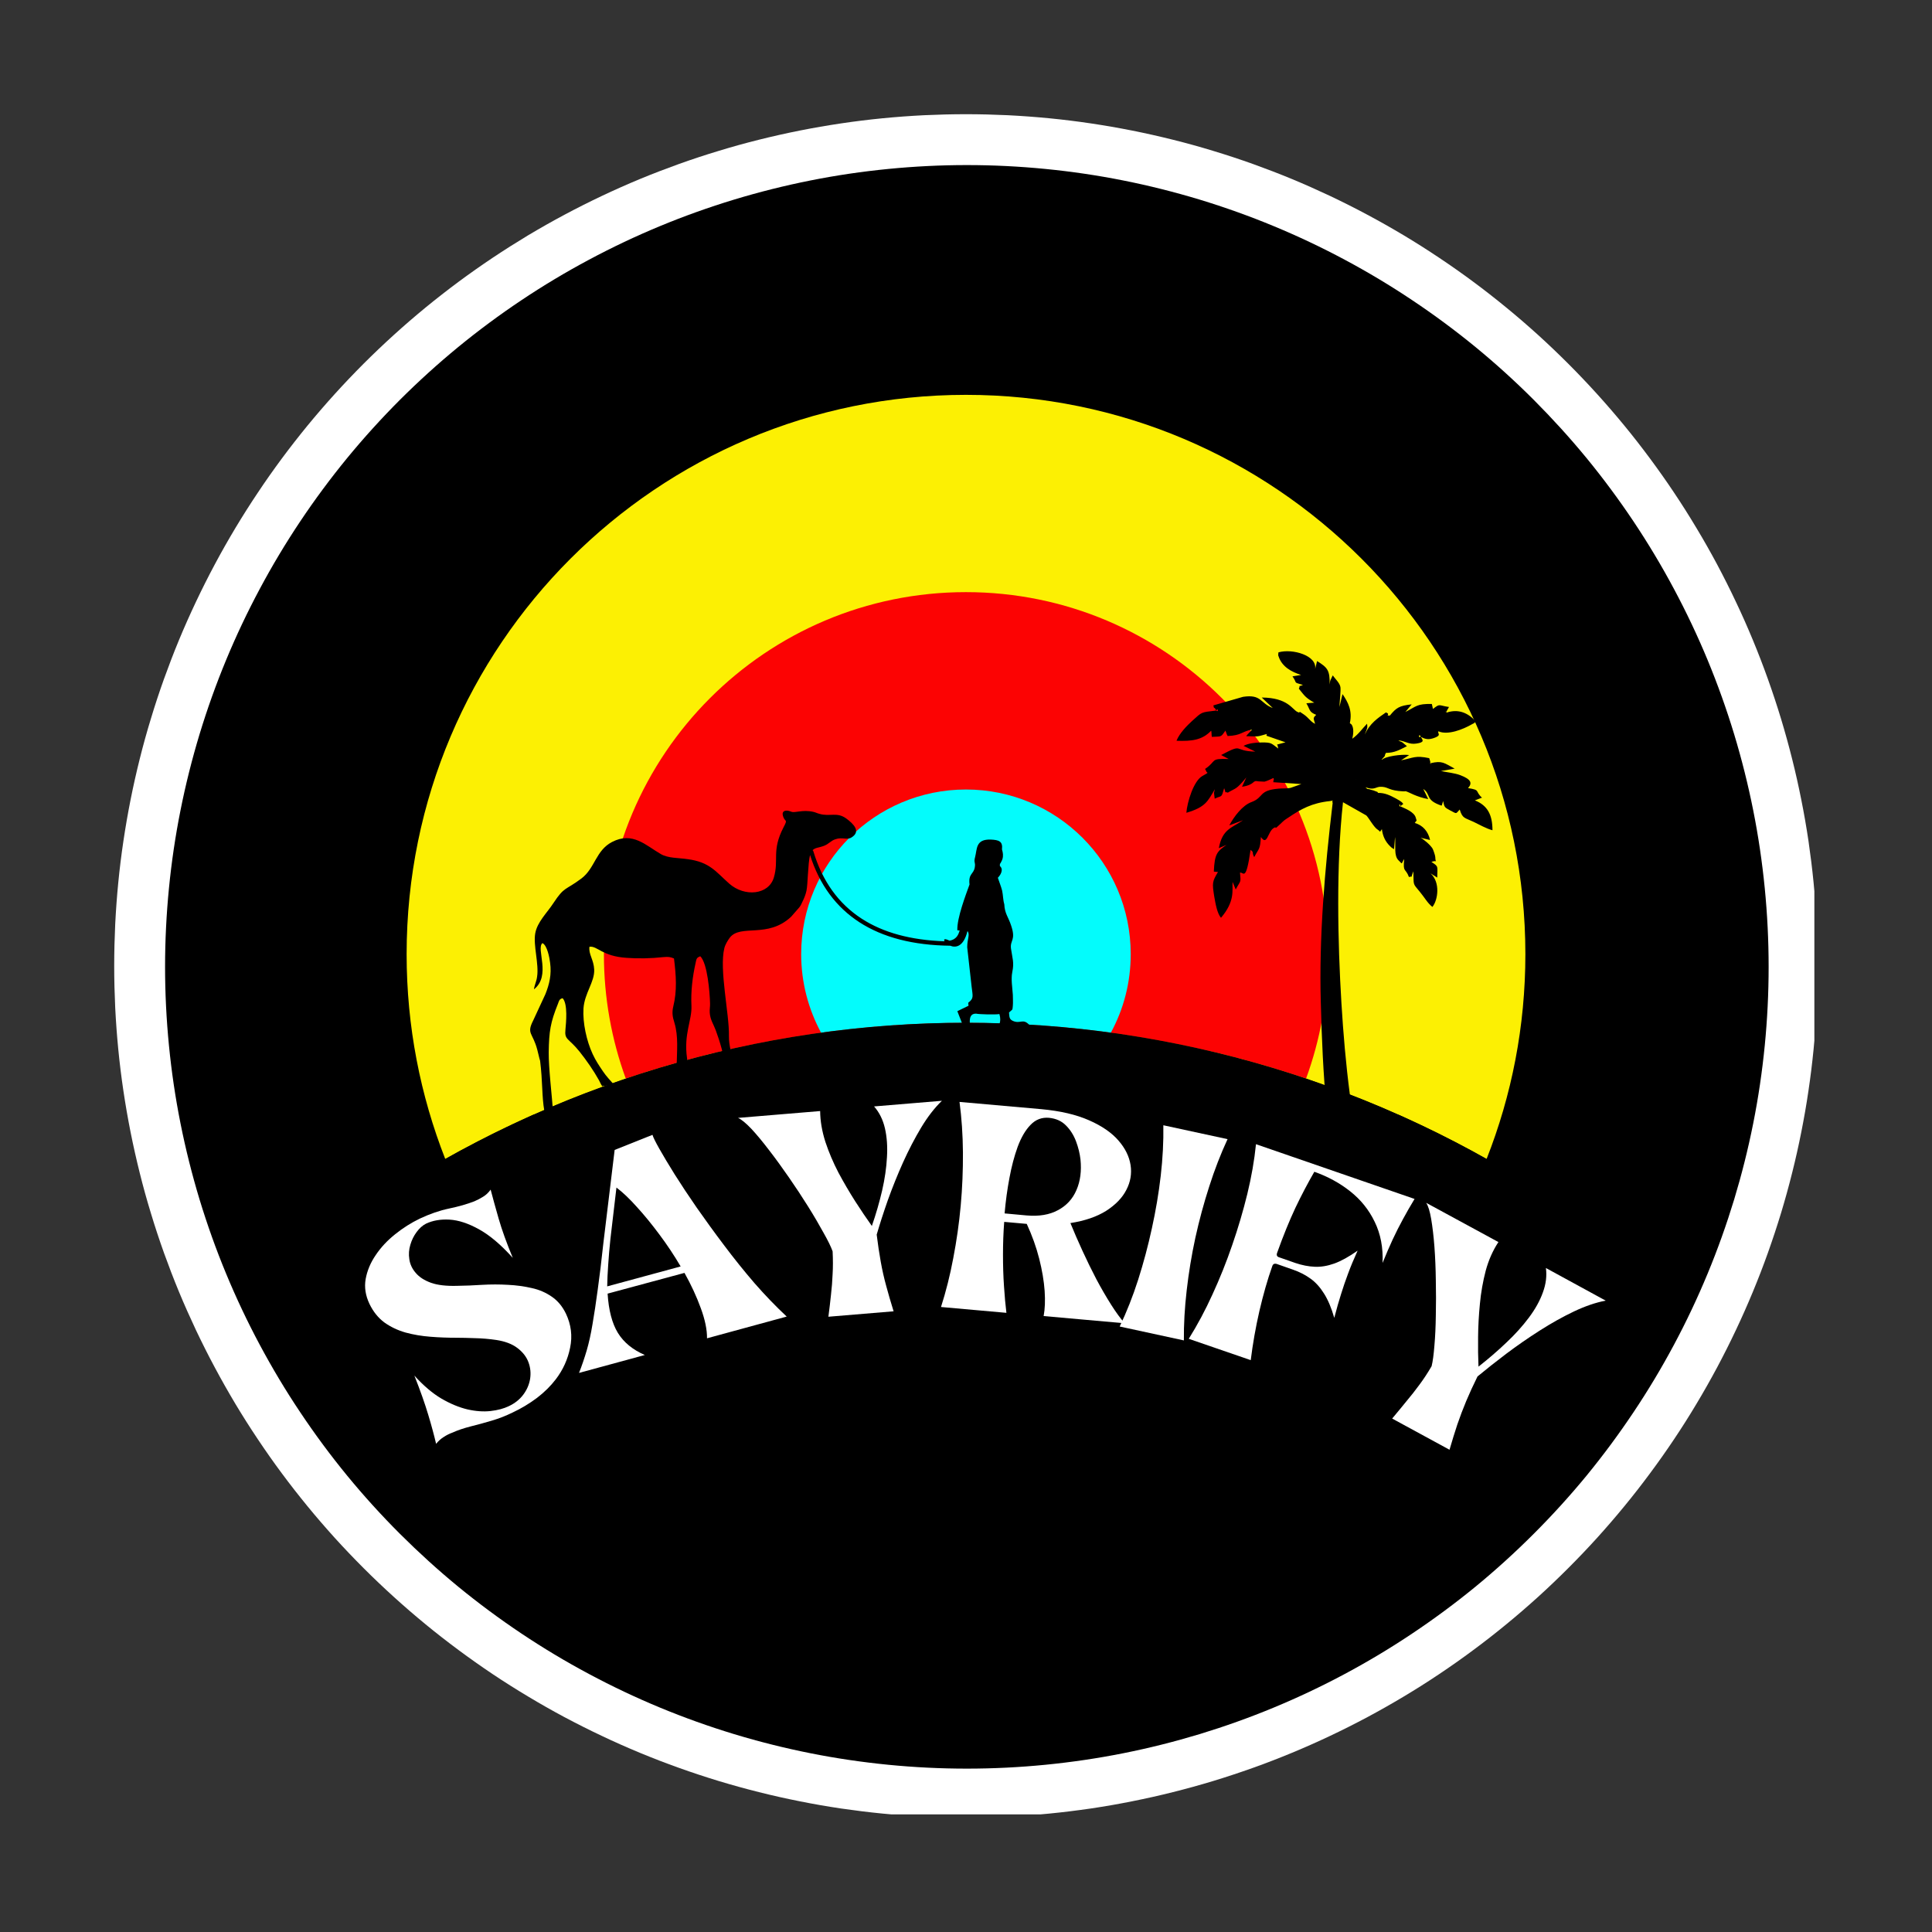 <svg version="1.2" preserveAspectRatio="xMidYMid meet" height="200" viewBox="0 0 150 150" zoomAndPan="magnify" width="200" xmlns:xlink="http://www.w3.org/1999/xlink" xmlns="http://www.w3.org/2000/svg"><rect x="0" y="0" width="150" height="150" fill="#333333" stroke="none"/><defs><clipPath id="f48eb7574c"><path d="M 8.867 8.867 L 140.867 8.867 L 140.867 140.867 L 8.867 140.867 Z M 8.867 8.867"></path></clipPath><clipPath id="574a10ac71"><path d="M 12.816 12.816 L 137.316 12.816 L 137.316 137.316 L 12.816 137.316 Z M 12.816 12.816"></path></clipPath><clipPath id="c9ba4d3964"><path d="M 31 30.656 L 119 30.656 L 119 90 L 31 90 Z M 31 30.656"></path></clipPath><clipPath id="2c200b12ca"><path d="M 29.039 79 L 121 79 L 121 93.656 L 29.039 93.656 Z M 29.039 79"></path></clipPath><clipPath id="dffbb85005"><rect height="46" y="0" width="106" x="0"></rect></clipPath></defs><g id="9ffbe4357b"><g clip-path="url(#f48eb7574c)" clip-rule="nonzero"><path d="M 141.125 74.996 C 141.125 76.078 141.098 77.16 141.043 78.238 C 140.992 79.32 140.91 80.398 140.805 81.477 C 140.699 82.555 140.566 83.629 140.406 84.699 C 140.25 85.77 140.062 86.836 139.852 87.895 C 139.641 88.957 139.406 90.012 139.141 91.062 C 138.879 92.113 138.59 93.156 138.277 94.191 C 137.961 95.227 137.621 96.254 137.258 97.273 C 136.895 98.293 136.504 99.301 136.09 100.301 C 135.676 101.301 135.238 102.289 134.773 103.27 C 134.312 104.246 133.824 105.215 133.316 106.168 C 132.805 107.121 132.273 108.062 131.715 108.992 C 131.16 109.922 130.582 110.836 129.98 111.734 C 129.379 112.633 128.754 113.52 128.109 114.387 C 127.465 115.258 126.801 116.109 126.113 116.945 C 125.426 117.785 124.719 118.602 123.992 119.406 C 123.266 120.207 122.52 120.988 121.754 121.754 C 120.988 122.52 120.207 123.266 119.406 123.992 C 118.602 124.719 117.785 125.426 116.945 126.113 C 116.109 126.801 115.258 127.465 114.387 128.109 C 113.52 128.754 112.633 129.379 111.734 129.98 C 110.836 130.582 109.922 131.16 108.992 131.715 C 108.062 132.273 107.121 132.805 106.168 133.316 C 105.215 133.824 104.246 134.312 103.27 134.773 C 102.289 135.238 101.301 135.676 100.301 136.09 C 99.301 136.504 98.293 136.895 97.273 137.258 C 96.254 137.621 95.227 137.961 94.191 138.277 C 93.156 138.59 92.113 138.879 91.062 139.141 C 90.012 139.406 88.957 139.641 87.895 139.852 C 86.836 140.066 85.77 140.25 84.699 140.41 C 83.629 140.566 82.555 140.699 81.477 140.805 C 80.398 140.91 79.32 140.992 78.238 141.043 C 77.16 141.098 76.078 141.125 74.996 141.125 C 73.914 141.125 72.832 141.098 71.75 141.043 C 70.668 140.992 69.59 140.91 68.512 140.805 C 67.438 140.699 66.363 140.566 65.293 140.41 C 64.223 140.25 63.156 140.066 62.094 139.852 C 61.031 139.641 59.977 139.406 58.926 139.141 C 57.879 138.879 56.836 138.59 55.801 138.277 C 54.762 137.961 53.734 137.621 52.719 137.258 C 51.699 136.895 50.688 136.504 49.688 136.09 C 48.688 135.676 47.699 135.238 46.723 134.773 C 45.742 134.312 44.777 133.824 43.82 133.316 C 42.867 132.805 41.926 132.273 41 131.715 C 40.07 131.16 39.156 130.582 38.254 129.98 C 37.355 129.379 36.473 128.754 35.602 128.109 C 34.734 127.465 33.879 126.801 33.043 126.113 C 32.207 125.426 31.387 124.719 30.586 123.992 C 29.785 123.266 29 122.52 28.234 121.754 C 27.469 120.988 26.723 120.207 25.996 119.406 C 25.27 118.602 24.562 117.785 23.875 116.945 C 23.191 116.109 22.523 115.258 21.879 114.387 C 21.234 113.52 20.613 112.633 20.012 111.734 C 19.41 110.836 18.832 109.922 18.273 108.992 C 17.719 108.062 17.184 107.121 16.676 106.168 C 16.164 105.215 15.68 104.246 15.215 103.27 C 14.754 102.289 14.312 101.301 13.898 100.301 C 13.484 99.301 13.098 98.293 12.73 97.273 C 12.367 96.254 12.027 95.227 11.715 94.191 C 11.398 93.156 11.109 92.113 10.848 91.062 C 10.586 90.012 10.348 88.957 10.137 87.895 C 9.926 86.836 9.742 85.77 9.582 84.699 C 9.422 83.629 9.289 82.555 9.184 81.477 C 9.078 80.398 9 79.32 8.945 78.238 C 8.895 77.16 8.867 76.078 8.867 74.996 C 8.867 73.914 8.895 72.832 8.945 71.75 C 9 70.668 9.078 69.59 9.184 68.512 C 9.289 67.438 9.422 66.363 9.582 65.293 C 9.742 64.223 9.926 63.156 10.137 62.094 C 10.348 61.031 10.586 59.977 10.848 58.926 C 11.109 57.879 11.398 56.836 11.715 55.801 C 12.027 54.762 12.367 53.734 12.73 52.719 C 13.098 51.699 13.484 50.688 13.898 49.688 C 14.312 48.688 14.754 47.699 15.215 46.723 C 15.68 45.742 16.164 44.777 16.676 43.82 C 17.184 42.867 17.719 41.926 18.273 41 C 18.832 40.07 19.41 39.156 20.012 38.258 C 20.613 37.355 21.234 36.473 21.879 35.602 C 22.523 34.734 23.191 33.879 23.875 33.043 C 24.562 32.207 25.27 31.387 25.996 30.586 C 26.723 29.785 27.469 29 28.234 28.234 C 29 27.469 29.785 26.723 30.586 25.996 C 31.387 25.27 32.207 24.562 33.043 23.875 C 33.879 23.191 34.734 22.523 35.602 21.879 C 36.473 21.234 37.355 20.613 38.254 20.012 C 39.156 19.41 40.07 18.832 40.996 18.273 C 41.926 17.719 42.867 17.184 43.82 16.676 C 44.777 16.164 45.742 15.68 46.723 15.215 C 47.699 14.754 48.688 14.312 49.688 13.898 C 50.688 13.484 51.699 13.098 52.719 12.73 C 53.734 12.367 54.762 12.027 55.801 11.715 C 56.836 11.398 57.879 11.109 58.926 10.848 C 59.977 10.586 61.031 10.348 62.094 10.137 C 63.156 9.926 64.223 9.742 65.293 9.582 C 66.363 9.422 67.438 9.289 68.512 9.184 C 69.59 9.078 70.668 9 71.75 8.945 C 72.832 8.895 73.914 8.867 74.996 8.867 C 76.078 8.867 77.16 8.895 78.238 8.945 C 79.32 9 80.398 9.078 81.477 9.184 C 82.555 9.289 83.629 9.422 84.699 9.582 C 85.77 9.742 86.836 9.926 87.895 10.137 C 88.957 10.348 90.012 10.586 91.062 10.848 C 92.113 11.109 93.156 11.398 94.191 11.715 C 95.227 12.027 96.254 12.367 97.273 12.73 C 98.293 13.098 99.301 13.484 100.301 13.898 C 101.301 14.312 102.289 14.754 103.27 15.215 C 104.246 15.68 105.215 16.164 106.168 16.676 C 107.121 17.184 108.062 17.719 108.992 18.273 C 109.922 18.832 110.836 19.41 111.734 20.012 C 112.633 20.613 113.52 21.234 114.387 21.879 C 115.258 22.523 116.109 23.191 116.945 23.875 C 117.785 24.562 118.602 25.27 119.406 25.996 C 120.207 26.723 120.988 27.469 121.754 28.234 C 122.52 29 123.266 29.785 123.992 30.586 C 124.719 31.387 125.426 32.207 126.113 33.043 C 126.801 33.879 127.465 34.734 128.109 35.602 C 128.754 36.473 129.379 37.355 129.98 38.258 C 130.582 39.156 131.16 40.07 131.715 41 C 132.273 41.926 132.805 42.867 133.316 43.82 C 133.824 44.777 134.312 45.742 134.773 46.723 C 135.238 47.699 135.676 48.688 136.09 49.688 C 136.504 50.688 136.895 51.699 137.258 52.719 C 137.621 53.734 137.961 54.762 138.277 55.801 C 138.59 56.836 138.879 57.879 139.141 58.926 C 139.406 59.977 139.641 61.031 139.852 62.094 C 140.066 63.156 140.25 64.223 140.41 65.293 C 140.566 66.363 140.699 67.438 140.805 68.512 C 140.91 69.59 140.992 70.668 141.043 71.75 C 141.098 72.832 141.125 73.914 141.125 74.996 Z M 141.125 74.996" style="stroke:none;fill-rule:nonzero;fill:#ffffff;fill-opacity:1;"></path></g><g clip-path="url(#574a10ac71)" clip-rule="nonzero"><path d="M 137.316 75.066 C 137.316 77.105 137.215 79.141 137.016 81.168 C 136.816 83.195 136.52 85.211 136.121 87.211 C 135.723 89.211 135.227 91.184 134.637 93.137 C 134.043 95.086 133.359 97.004 132.578 98.887 C 131.797 100.773 130.926 102.613 129.965 104.41 C 129.004 106.207 127.957 107.957 126.824 109.648 C 125.691 111.344 124.48 112.98 123.188 114.559 C 121.895 116.133 120.523 117.641 119.082 119.082 C 117.641 120.523 116.133 121.895 114.559 123.188 C 112.98 124.48 111.344 125.691 109.648 126.824 C 107.957 127.957 106.207 129.004 104.41 129.965 C 102.613 130.926 100.773 131.797 98.887 132.578 C 97.004 133.359 95.086 134.043 93.137 134.637 C 91.184 135.227 89.211 135.723 87.211 136.121 C 85.211 136.52 83.195 136.816 81.168 137.016 C 79.141 137.215 77.105 137.316 75.066 137.316 C 73.027 137.316 70.992 137.215 68.965 137.016 C 66.938 136.816 64.922 136.52 62.922 136.121 C 60.922 135.723 58.945 135.227 56.996 134.637 C 55.043 134.043 53.129 133.359 51.242 132.578 C 49.359 131.797 47.52 130.926 45.723 129.965 C 43.922 129.004 42.176 127.957 40.48 126.824 C 38.785 125.691 37.152 124.48 35.574 123.188 C 34 121.895 32.492 120.523 31.047 119.082 C 29.605 117.641 28.238 116.133 26.945 114.559 C 25.652 112.98 24.441 111.344 23.309 109.648 C 22.176 107.957 21.129 106.207 20.168 104.41 C 19.207 102.613 18.336 100.773 17.555 98.887 C 16.773 97.004 16.09 95.086 15.496 93.137 C 14.906 91.184 14.41 89.211 14.012 87.211 C 13.613 85.211 13.316 83.195 13.117 81.168 C 12.918 79.141 12.816 77.105 12.816 75.066 C 12.816 73.027 12.918 70.992 13.117 68.965 C 13.316 66.938 13.613 64.922 14.012 62.922 C 14.41 60.922 14.906 58.945 15.496 56.996 C 16.09 55.043 16.773 53.129 17.555 51.242 C 18.336 49.359 19.207 47.52 20.168 45.723 C 21.129 43.922 22.176 42.176 23.309 40.48 C 24.441 38.785 25.652 37.152 26.945 35.574 C 28.238 34 29.605 32.492 31.047 31.047 C 32.492 29.605 34 28.238 35.574 26.945 C 37.152 25.652 38.785 24.441 40.48 23.309 C 42.176 22.176 43.922 21.129 45.723 20.168 C 47.52 19.207 49.359 18.336 51.242 17.555 C 53.129 16.773 55.043 16.09 56.996 15.496 C 58.945 14.906 60.922 14.41 62.922 14.012 C 64.922 13.613 66.938 13.316 68.965 13.117 C 70.992 12.918 73.027 12.816 75.066 12.816 C 77.105 12.816 79.141 12.918 81.168 13.117 C 83.195 13.316 85.211 13.613 87.211 14.012 C 89.211 14.41 91.184 14.906 93.137 15.496 C 95.086 16.09 97.004 16.773 98.887 17.555 C 100.773 18.336 102.613 19.207 104.41 20.168 C 106.207 21.129 107.957 22.176 109.648 23.309 C 111.344 24.441 112.98 25.652 114.559 26.945 C 116.133 28.238 117.641 29.605 119.082 31.047 C 120.523 32.492 121.895 34 123.188 35.574 C 124.48 37.152 125.691 38.785 126.824 40.48 C 127.957 42.176 129.004 43.922 129.965 45.723 C 130.926 47.52 131.797 49.359 132.578 51.242 C 133.359 53.129 134.043 55.043 134.637 56.996 C 135.227 58.945 135.723 60.922 136.121 62.922 C 136.52 64.922 136.816 66.938 137.016 68.965 C 137.215 70.992 137.316 73.027 137.316 75.066 Z M 137.316 75.066" style="stroke:none;fill-rule:nonzero;fill:#000000;fill-opacity:1;"></path></g><g clip-path="url(#c9ba4d3964)" clip-rule="nonzero"><path d="M 74.996 30.656 C 98.984 30.656 118.43 50.102 118.43 74.082 C 118.43 79.699 117.363 85.051 115.418 89.984 C 90.332 75.879 59.656 75.879 34.57 89.984 C 32.637 85.051 31.57 79.699 31.57 74.082 C 31.57 50.102 51.02 30.656 74.996 30.656 Z M 74.996 30.656" style="stroke:none;fill-rule:evenodd;fill:#fcf003;fill-opacity:1;"></path></g><path d="M 74.996 38.32 C 94.75 38.32 110.766 54.336 110.766 74.082 C 110.766 78.457 109.977 82.652 108.547 86.531 C 87.211 77.035 62.789 77.035 41.457 86.531 C 40.012 82.652 39.234 78.457 39.234 74.082 C 39.234 54.336 55.25 38.32 74.996 38.32 Z M 74.996 38.32" style="stroke:none;fill-rule:evenodd;fill:#fcf003;fill-opacity:1;"></path><path d="M 74.996 45.973 C 90.52 45.973 103.102 58.566 103.102 74.082 C 103.102 77.48 102.504 80.734 101.402 83.742 C 84.289 77.969 65.711 77.969 48.586 83.742 C 47.488 80.734 46.887 77.48 46.887 74.082 C 46.887 58.566 59.469 45.973 74.996 45.973 Z M 74.996 45.973" style="stroke:none;fill-rule:evenodd;fill:#fc0303;fill-opacity:1;"></path><path d="M 74.996 53.637 C 86.289 53.637 95.453 62.785 95.453 74.082 C 95.453 76.746 94.941 79.289 94.008 81.621 C 81.516 78.668 68.477 78.668 55.984 81.621 C 55.062 79.289 54.551 76.746 54.551 74.082 C 54.551 62.785 63.699 53.637 74.996 53.637 Z M 74.996 53.637" style="stroke:none;fill-rule:evenodd;fill:#fc0303;fill-opacity:1;"></path><path d="M 74.996 61.297 C 82.059 61.297 87.789 67.016 87.789 74.078 C 87.789 76.289 87.234 78.367 86.246 80.176 C 78.781 79.156 71.207 79.156 63.746 80.176 C 62.77 78.367 62.203 76.289 62.203 74.078 C 62.203 67.016 67.934 61.297 74.996 61.297 Z M 74.996 61.297" style="stroke:none;fill-rule:evenodd;fill:#03fcfc;fill-opacity:1;"></path><g clip-path="url(#2c200b12ca)" clip-rule="nonzero"><path d="M 29.039 93.383 C 56.848 74.746 93.152 74.746 120.949 93.383 C 91.355 82.098 58.637 82.098 29.039 93.383 Z M 29.039 93.383" style="stroke:none;fill-rule:evenodd;fill:#000000;fill-opacity:1;"></path></g><path d="M 108.746 62.598 C 108.602 62.719 108.621 62.199 108.746 62.598 Z M 103.004 86.176 L 105.012 86.387 C 104.938 85.918 104.867 85.441 104.801 84.965 C 104.492 82.609 104.293 80.254 104.148 77.891 C 103.859 73.125 103.734 67.16 104.27 62.285 L 106.078 63.309 C 106.258 63.473 106.668 64.242 106.969 64.418 C 107.234 64.586 107.055 64.684 107.289 64.375 C 107.355 64.906 107.547 65.34 107.945 65.719 C 108.18 65.918 107.855 65.684 108.234 65.93 L 108.312 64.984 C 108.379 65.695 108.199 66.43 108.59 66.805 C 108.934 67.129 108.746 67.105 109.023 66.695 C 108.91 67.793 109.121 67.359 109.391 68.094 C 109.734 67.973 109.477 68.293 109.734 67.648 C 109.766 68.781 109.668 68.551 110.234 69.238 C 110.621 69.703 110.82 70.105 111.211 70.414 C 111.645 69.883 111.844 68.504 111.066 67.805 L 111.586 68.137 C 111.598 67.238 111.711 67.293 111.133 66.918 C 111.676 66.719 111.445 67.129 111.434 66.539 C 111.434 66.43 111.277 65.973 111.223 65.883 C 111.055 65.605 110.566 65.184 110.289 65.039 L 111.031 65.219 C 110.879 64.539 110.465 64.074 109.844 63.895 C 110.012 63.617 110.012 63.828 109.922 63.496 C 109.812 63.031 109.043 62.754 108.746 62.617 C 108.746 62.609 108.746 62.609 108.746 62.598 C 108.766 62.586 108.789 62.551 108.824 62.496 C 108.824 62.484 109.266 62.473 108.379 61.996 C 107.945 61.762 107.523 61.551 107 61.562 C 106.848 61.398 107.059 61.543 106.758 61.418 C 106.613 61.352 106.578 61.363 106.445 61.32 C 106.059 61.176 106.289 61.375 106.012 61.121 C 106.77 61.398 106.777 61.043 107.301 61.086 C 107.836 61.129 107.836 61.387 108.957 61.441 C 109.266 61.453 108.934 61.387 109.211 61.453 C 109.324 61.477 110.031 61.898 110.887 62.039 L 110.5 61.254 C 111.133 61.676 110.609 62.109 111.922 62.551 C 111.934 62.539 111.941 62.508 111.953 62.496 L 112.043 62.195 C 112.152 62.676 112.133 62.676 112.609 62.93 C 113.141 63.207 113.008 63.195 113.332 62.852 C 113.555 63.562 113.699 63.473 114.41 63.809 C 114.898 64.039 115.352 64.316 115.875 64.461 C 115.875 63.273 115.496 62.531 114.508 62.141 L 115.062 61.93 C 114.484 61.418 114.984 61.34 113.977 61.188 C 114.344 60.785 114.188 60.496 113.387 60.188 C 112.953 60.02 112.355 59.965 111.875 59.863 L 112.941 59.676 C 112.109 59.23 111.977 59.043 111.066 59.254 C 111.055 59.219 111.055 59.176 111.043 59.121 L 110.965 58.863 C 109.855 58.633 109.754 58.844 108.777 59.031 L 109.41 58.621 C 108.812 58.543 107.555 58.719 107.301 58.988 L 107.27 58.977 C 107.777 58.387 107.355 58.941 107.602 58.453 C 108.277 58.453 108.645 58.223 109.234 57.934 L 108.891 57.645 C 108.746 57.555 108.734 57.598 108.566 57.477 C 109.156 57.543 109.391 57.82 109.965 57.73 C 110.645 57.633 110.445 57.453 110.355 57.277 C 110.344 57.254 110.332 57.234 110.32 57.211 C 110.688 57.41 110.945 57.453 111.422 57.266 C 111.934 57.066 111.59 56.945 111.676 56.777 C 112.398 57.098 113.566 56.645 114.297 56.223 C 114.574 56.066 114.387 56.223 114.574 56 C 113.965 55.344 113.242 55.023 112.32 55.324 C 112.309 55.301 112.289 55.277 112.289 55.266 C 112.297 55.246 112.332 55.211 112.367 55.121 L 112.5 54.891 C 111.656 54.766 111.82 54.602 111.254 55.043 L 111.168 54.656 C 109.988 54.633 109.977 54.844 109.113 55.277 L 109.602 54.688 C 108.645 54.789 108.41 54.945 107.91 55.555 C 107.5 55.578 108.012 55.465 107.602 55.312 C 107 55.734 106.336 56.164 105.969 57.031 C 106.035 56.777 106.09 56.742 106.125 56.578 C 106.148 56.52 106.156 56.488 106.156 56.465 C 106.156 56.453 106.156 56.422 106.156 56.344 L 106.137 56.188 C 105.715 56.633 105.48 57 104.992 57.355 C 105.078 56.977 105.125 56.543 104.938 56.254 L 104.801 56.145 C 105.012 55.18 104.668 54.535 104.234 53.891 L 103.992 54.891 C 104.004 54.512 104.113 53.613 104.07 53.344 C 104.016 53.012 103.648 52.703 103.48 52.434 C 103.457 52.469 103.438 52.512 103.426 52.535 L 103.293 52.812 C 103.258 52.902 103.246 53.059 103.234 53.145 C 103.258 52.012 103.047 51.824 102.258 51.324 L 102.105 51.945 C 102.281 50.891 100.336 50.336 99.262 50.648 C 99.25 50.668 99.25 50.703 99.25 50.715 L 99.238 50.871 C 99.25 50.891 99.262 50.926 99.262 50.945 C 99.527 51.77 100.27 52.168 101.016 52.402 L 100.348 52.512 C 100.77 53.102 100.34 52.934 101.16 53.18 C 100.66 53.379 101.016 53.125 100.84 53.469 C 101.316 54.055 101.348 54.156 102.039 54.555 L 101.426 54.602 C 101.727 55.102 101.617 55.277 102.191 55.5 C 101.902 55.766 101.992 55.777 102.105 56.199 C 101.762 56.043 101.605 55.734 101.238 55.477 C 100.594 55.023 101.129 55.457 100.738 55.277 C 100.328 55.09 100.004 54.168 97.961 54.156 L 98.816 54.969 C 97.84 54.613 97.961 53.879 96.508 54.102 L 94.207 54.766 C 94.273 55.109 94.242 54.832 94.375 55.066 C 94.398 55.109 94.41 55.133 94.43 55.156 C 94.43 55.156 94.43 55.168 94.418 55.168 C 93.219 55.312 93.352 55.254 92.566 55.965 C 92.164 56.332 91.566 56.934 91.344 57.512 C 92.531 57.555 93.332 57.465 94.031 56.734 C 94.086 56.879 94.031 56.754 94.066 56.945 C 94.066 56.953 94.066 57.012 94.066 57.023 C 94.066 57.043 94.074 57.133 94.074 57.109 C 94.086 57.098 94.074 57.176 94.086 57.211 C 94.852 57.164 94.766 57.266 95.141 56.723 L 95.266 57.055 C 95.273 57.031 95.297 57.109 95.309 57.145 C 96.43 57.098 96.387 56.789 97.207 56.645 C 96.984 56.922 96.973 56.867 96.75 57.156 C 97.852 57.188 97.551 57.199 98.352 56.988 C 98.34 57 98.34 57.043 98.328 57.121 L 99.805 57.633 L 99.148 57.809 C 99.238 57.922 99.184 57.953 99.25 58.121 C 98.695 57.723 98.762 57.633 97.941 57.645 C 97.473 57.645 96.906 57.711 96.551 57.91 L 97.461 58.355 C 95.688 58.32 96.617 57.664 94.809 58.621 L 95.398 58.93 C 93.898 58.875 94.496 59.074 93.562 59.699 L 93.652 59.875 C 93.688 60.055 93.977 59.898 93.344 60.254 C 92.676 60.629 92.176 62.262 92.109 63.105 C 93.598 62.664 93.766 62.219 94.32 61.273 C 94.32 61.309 94.254 61.539 94.254 61.551 L 94.309 62.008 C 94.898 61.73 94.809 61.996 95.043 61.195 C 95.254 61.707 94.965 61.418 95.332 61.539 C 95.973 61.152 95.941 61.352 96.762 60.363 L 96.43 61.086 C 97.52 60.906 97.184 60.551 97.695 60.664 L 98.172 60.688 C 98.406 60.629 98.629 60.508 98.863 60.406 C 98.883 60.441 98.895 60.465 98.906 60.484 C 98.895 60.484 98.883 60.508 98.875 60.574 C 98.875 60.652 98.863 60.695 98.852 60.73 L 101.039 60.875 L 100.215 61.164 C 99.895 61.242 99.594 61.195 99.273 61.23 C 97.684 61.363 98.152 61.906 97.164 62.273 C 96.465 62.527 95.82 63.383 95.441 64.082 L 96.508 63.684 C 95.609 64.297 94.906 64.371 94.629 65.852 L 95.23 65.594 C 94.508 66.094 94.297 66.281 94.242 67.672 L 94.562 67.703 C 94.109 68.461 94.109 68.559 94.273 69.602 C 94.375 70.18 94.496 70.902 94.797 71.258 C 95.887 69.98 95.664 69.137 95.695 68.469 L 95.941 69.059 C 96.328 68.324 96.352 68.582 96.273 67.75 C 96.551 67.691 96.73 68.516 97.094 65.984 C 97.406 66.238 97.152 66.105 97.375 66.547 C 97.762 65.816 97.828 65.992 97.895 64.984 C 98.383 65.703 98.418 64.617 98.863 64.305 C 99.227 64.062 98.793 64.57 99.418 63.961 C 99.707 63.684 99.707 63.684 100.051 63.461 C 101.004 62.816 101.859 62.34 103.258 62.195 C 103.703 62.117 103.336 62.152 103.469 62.328 C 102.848 67.516 102.402 72.801 102.547 77.832 C 102.613 80.52 102.738 83.453 103.004 86.176 Z M 111.066 59.254 C 111.055 59.254 111.055 59.254 111.055 59.254 C 110.934 58.855 111.121 59.621 111.066 59.254 Z M 98.906 60.488 C 98.938 60.477 98.961 60.574 98.906 60.488 Z M 112.289 55.266 C 112.223 55.312 112.223 55.191 112.289 55.266 Z M 110.32 57.211 C 110.133 56.844 110.121 57.398 110.289 57.188 C 110.301 57.199 110.312 57.199 110.32 57.211 Z M 105.258 60.52 C 105.258 60.543 105.223 60.531 105.258 60.52 Z M 98.359 56.977 C 98.359 57.012 98.359 57.078 98.371 56.977 Z M 98.352 56.988 C 98.352 56.977 98.352 56.977 98.359 56.977 C 98.352 56.977 98.352 56.965 98.352 56.988 Z M 94.43 55.156 C 94.598 54.902 94.598 55.367 94.43 55.156 Z M 94.43 55.156" style="stroke:none;fill-rule:evenodd;fill:#000000;fill-opacity:1;"></path><path d="M 75.273 68.672 C 75.008 69.414 74.285 71.281 74.328 72.227 L 74.508 72.246 C 74.418 72.516 74.309 72.926 73.719 73.035 C 73.328 72.836 73.242 72.926 73.34 73.082 C 70.719 72.992 68.578 72.414 66.898 71.324 C 65.102 70.16 63.844 68.414 63.145 66.082 C 63.133 66.051 63.113 66.027 63.09 66.008 C 63.312 65.797 63.555 65.828 63.969 65.672 C 64.355 65.527 64.5 65.273 64.855 65.16 C 65.398 64.973 65.742 65.238 66.098 65.027 C 66.887 64.551 66.242 63.953 65.723 63.562 C 64.977 63.008 64.445 63.43 63.613 63.184 C 63.402 63.129 63.367 63.086 63.145 63.031 C 62.281 62.84 61.723 63.141 61.434 63.02 C 60.969 62.828 60.668 62.973 60.793 63.363 C 60.945 63.875 61.203 63.531 60.824 64.25 C 59.891 66.062 60.492 66.75 60.082 68.129 C 59.68 69.48 57.816 69.66 56.617 68.605 C 55.57 67.672 55.105 66.938 53.406 66.707 C 52.641 66.594 51.895 66.641 51.316 66.316 C 50.141 65.641 49.121 64.539 47.52 65.371 C 46.254 66.027 46.199 67.406 45.145 68.203 C 43.867 69.16 43.832 68.805 42.969 70.113 C 42.477 70.871 41.711 71.582 41.555 72.469 C 41.391 73.402 41.855 74.848 41.699 75.836 C 41.656 76.191 41.5 76.457 41.457 76.812 C 42.812 75.746 41.602 73.656 42.113 73.223 C 42.488 73.391 42.668 74.379 42.711 74.758 C 42.832 75.656 42.656 76.41 42.344 77.188 L 41.391 79.242 C 40.867 80.277 41.355 80.156 41.711 81.488 C 41.789 81.754 41.844 82.086 41.934 82.363 C 42.133 83.93 42.066 85.164 42.258 86.219 C 42.289 86.43 42.344 86.762 42.391 86.953 C 42.434 87.117 42.469 87.25 42.5 87.375 L 43.055 87.238 C 43.012 87.008 42.977 86.73 42.945 86.387 C 42.855 85.098 42.59 82.91 42.602 81.711 C 42.625 80.066 42.734 79.387 43.324 77.922 C 43.402 77.723 43.41 77.566 43.68 77.5 C 44.102 77.934 43.945 79.445 43.902 79.922 C 43.812 80.766 44.133 80.566 45 81.652 C 45.555 82.355 46.066 83.086 46.5 83.863 C 46.566 83.996 46.656 84.188 46.754 84.332 L 47.664 84.207 C 47.375 83.875 47.066 83.555 46.82 83.188 C 46.512 82.73 46.254 82.355 46.012 81.832 C 45.543 80.82 45.234 79.422 45.301 78.301 C 45.379 77.113 46.176 76.234 46.133 75.277 C 46.102 74.512 45.68 74.078 45.766 73.504 C 46.387 73.426 46.742 74.246 48.652 74.367 C 49.5 74.434 50.574 74.414 51.477 74.312 C 51.918 74.27 52.039 74.301 52.328 74.414 C 52.496 75.758 52.574 76.922 52.273 78.145 C 52.164 78.609 52.207 78.922 52.363 79.41 C 52.684 80.465 52.551 81.633 52.539 82.664 C 52.531 83.109 52.562 83.352 52.605 83.52 L 53.508 83.398 C 53.43 82.996 53.363 82.352 53.34 82.141 C 53.074 80.289 53.73 79.199 53.684 78.109 C 53.629 76.969 53.762 75.855 54.008 74.758 C 54.074 74.469 54.062 74.355 54.371 74.246 C 54.93 74.789 55.105 77.055 55.129 77.898 C 55.141 78.145 55.082 78.379 55.105 78.633 C 55.141 79.176 55.406 79.543 55.57 79.988 C 55.859 80.777 56.273 82.055 56.273 82.898 L 56.262 83.008 L 57.27 82.875 L 57.117 82.586 C 56.828 82.098 56.582 81.176 56.594 80.434 C 56.629 78.711 55.828 75.27 56.238 73.613 C 56.305 73.336 56.504 73.012 56.66 72.801 C 57.504 71.715 59.602 72.891 61.426 71.172 L 62.066 70.438 C 62.168 70.305 62.223 70.18 62.289 70.035 C 62.426 69.758 62.547 69.473 62.613 69.16 C 62.723 68.672 62.723 67.062 62.891 66.383 C 63.625 68.695 64.91 70.426 66.723 71.602 C 68.543 72.781 70.887 73.391 73.773 73.426 C 74.207 73.602 74.816 73.512 75.117 72.281 C 75.328 72.578 75.094 72.867 75.094 73.547 L 75.438 76.621 C 75.527 77.367 75.617 77.512 75.172 77.855 L 75.195 78.086 L 74.328 78.508 L 75.094 80.477 C 75.219 80.398 75.25 80.398 75.328 80.176 C 75.441 79.898 74.973 78.688 75.773 78.699 C 76.027 78.754 77.305 78.789 77.594 78.73 C 77.781 79.375 77.516 79.574 77.438 80.043 C 77.949 79.977 79.594 79.855 79.926 79.586 C 79.414 79.031 79.238 79.52 78.648 79.266 C 78.348 79.133 78.371 78.953 78.34 78.609 C 78.605 78.344 78.605 78.5 78.637 78.078 C 78.66 77.832 78.637 77.512 78.637 77.242 C 78.594 76.609 78.484 76.023 78.594 75.469 C 78.75 74.723 78.605 74.422 78.492 73.645 C 78.406 72.98 78.895 73.012 78.504 71.859 C 78.293 71.203 78.004 70.938 77.973 70.203 C 77.871 69.871 77.883 69.504 77.805 69.148 C 77.715 68.793 77.582 68.492 77.473 68.148 C 77.648 67.98 77.961 67.516 77.629 67.238 C 77.648 66.895 77.594 67.203 77.715 66.949 C 77.727 66.926 77.816 66.762 77.828 66.703 C 77.906 66.438 77.871 66.203 77.793 65.949 C 77.871 65.305 77.539 65.215 76.926 65.184 C 75.738 65.141 75.871 65.918 75.707 66.539 C 75.582 66.992 75.75 66.914 75.684 67.328 C 75.594 67.895 75.172 67.805 75.273 68.672 Z M 75.273 68.672" style="stroke:none;fill-rule:evenodd;fill:#000000;fill-opacity:1;"></path><g transform="matrix(1,0,0,1,23,78)"><g clip-path="url(#dffbb85005)"><g style="fill:#ffffff;fill-opacity:1;"><g transform="translate(10.531, 34.254)"><path d="M 1.906 -8.391 C 1.238 -8.391 0.566 -8.414 -0.109 -8.469 C -0.785 -8.52 -1.43 -8.629 -2.047 -8.797 C -2.66 -8.973 -3.207 -9.234 -3.688 -9.578 C -4.164 -9.93 -4.551 -10.41 -4.844 -11.016 C -5.156 -11.672 -5.254 -12.316 -5.141 -12.953 C -5.023 -13.598 -4.766 -14.219 -4.359 -14.812 C -3.961 -15.406 -3.461 -15.941 -2.859 -16.422 C -2.254 -16.91 -1.613 -17.316 -0.938 -17.641 C -0.164 -18.004 0.586 -18.266 1.328 -18.422 C 2.078 -18.578 2.734 -18.766 3.297 -18.984 C 3.535 -19.086 3.766 -19.207 3.984 -19.344 C 4.203 -19.477 4.395 -19.66 4.562 -19.891 C 4.727 -19.254 4.938 -18.5 5.188 -17.625 C 5.438 -16.758 5.801 -15.75 6.281 -14.594 C 5.352 -15.625 4.477 -16.363 3.656 -16.812 C 2.832 -17.27 2.07 -17.52 1.375 -17.562 C 0.688 -17.602 0.078 -17.5 -0.453 -17.25 C -0.723 -17.113 -0.969 -16.895 -1.188 -16.594 C -1.406 -16.301 -1.566 -15.973 -1.672 -15.609 C -1.785 -15.242 -1.812 -14.867 -1.75 -14.484 C -1.695 -14.098 -1.531 -13.742 -1.25 -13.422 C -0.977 -13.098 -0.582 -12.844 -0.062 -12.656 C 0.445 -12.477 1.117 -12.398 1.953 -12.422 C 2.586 -12.43 3.238 -12.457 3.906 -12.5 C 4.582 -12.539 5.25 -12.539 5.906 -12.5 C 6.562 -12.469 7.176 -12.383 7.75 -12.25 C 8.332 -12.125 8.852 -11.898 9.312 -11.578 C 9.77 -11.266 10.133 -10.828 10.406 -10.266 C 10.812 -9.41 10.922 -8.531 10.734 -7.625 C 10.555 -6.727 10.188 -5.91 9.625 -5.172 C 9.227 -4.648 8.738 -4.164 8.156 -3.719 C 7.57 -3.281 6.938 -2.898 6.25 -2.578 C 5.738 -2.328 5.203 -2.117 4.641 -1.953 C 4.078 -1.785 3.523 -1.633 2.984 -1.5 C 2.453 -1.363 1.992 -1.207 1.609 -1.031 C 1.367 -0.945 1.141 -0.832 0.922 -0.688 C 0.703 -0.551 0.504 -0.375 0.328 -0.156 C 0.18 -0.789 -0.02 -1.539 -0.281 -2.406 C -0.539 -3.27 -0.898 -4.285 -1.359 -5.453 C -0.66 -4.68 0.035 -4.086 0.734 -3.672 C 1.43 -3.266 2.109 -2.984 2.766 -2.828 C 3.422 -2.68 4.02 -2.641 4.562 -2.703 C 5.113 -2.766 5.582 -2.891 5.969 -3.078 C 6.438 -3.297 6.812 -3.594 7.094 -3.969 C 7.375 -4.344 7.551 -4.75 7.625 -5.188 C 7.695 -5.633 7.656 -6.066 7.5 -6.484 C 7.344 -6.91 7.055 -7.281 6.641 -7.594 C 6.234 -7.906 5.688 -8.113 5 -8.219 C 4.445 -8.301 3.895 -8.348 3.344 -8.359 C 2.801 -8.379 2.32 -8.391 1.906 -8.391 Z M 1.906 -8.391" style="stroke:none"></path></g></g><g style="fill:#ffffff;fill-opacity:1;"><g transform="translate(21.955, 28.593)"><path d="M 0 0 C 0.219 -0.551 0.414 -1.129 0.594 -1.734 C 0.77 -2.336 0.922 -3.02 1.047 -3.781 C 1.18 -4.551 1.316 -5.445 1.453 -6.469 C 1.598 -7.5 1.742 -8.703 1.891 -10.078 L 2.766 -17.312 L 5.703 -18.484 C 5.754 -18.305 5.93 -17.945 6.234 -17.406 C 6.535 -16.875 6.93 -16.211 7.422 -15.422 C 7.922 -14.629 8.492 -13.766 9.141 -12.828 C 9.797 -11.891 10.504 -10.914 11.266 -9.906 C 12.023 -8.895 12.812 -7.914 13.625 -6.969 C 14.445 -6.031 15.281 -5.164 16.125 -4.375 L 9.938 -2.688 C 9.945 -3.352 9.785 -4.133 9.453 -5.031 C 9.129 -5.926 8.707 -6.836 8.188 -7.766 L 2.219 -6.156 C 2.301 -4.863 2.566 -3.848 3.016 -3.109 C 3.473 -2.367 4.172 -1.797 5.109 -1.391 Z M 2.188 -6.719 L 7.891 -8.266 C 7.391 -9.117 6.844 -9.941 6.25 -10.734 C 5.664 -11.523 5.082 -12.238 4.5 -12.875 C 3.926 -13.52 3.395 -14.023 2.906 -14.391 L 2.438 -10.406 C 2.363 -9.695 2.305 -9.031 2.266 -8.406 C 2.223 -7.789 2.195 -7.227 2.188 -6.719 Z M 2.188 -6.719" style="stroke:none"></path></g></g><g style="fill:#ffffff;fill-opacity:1;"><g transform="translate(36.535, 24.637)"><path d="M -2.234 -15.844 L 4.141 -16.375 C 4.148 -15.602 4.285 -14.805 4.547 -13.984 C 4.816 -13.172 5.156 -12.375 5.562 -11.594 C 5.977 -10.82 6.41 -10.082 6.859 -9.375 C 7.316 -8.664 7.75 -8.023 8.156 -7.453 C 8.477 -8.379 8.742 -9.297 8.953 -10.203 C 9.16 -11.109 9.285 -11.969 9.328 -12.781 C 9.379 -13.602 9.328 -14.352 9.172 -15.031 C 9.016 -15.707 8.734 -16.273 8.328 -16.734 L 13.594 -17.172 C 13.031 -16.629 12.492 -15.938 11.984 -15.094 C 11.484 -14.258 11.016 -13.359 10.578 -12.391 C 10.148 -11.43 9.758 -10.461 9.406 -9.484 C 9.062 -8.504 8.77 -7.602 8.531 -6.781 C 8.625 -6.031 8.727 -5.332 8.844 -4.688 C 8.957 -4.051 9.098 -3.426 9.266 -2.812 C 9.43 -2.195 9.625 -1.535 9.844 -0.828 L 4.781 -0.406 C 4.863 -1.031 4.93 -1.602 4.984 -2.125 C 5.047 -2.645 5.086 -3.176 5.109 -3.719 C 5.141 -4.258 5.141 -4.848 5.109 -5.484 C 4.984 -5.836 4.75 -6.316 4.406 -6.922 C 4.07 -7.535 3.672 -8.219 3.203 -8.969 C 2.734 -9.719 2.238 -10.469 1.719 -11.219 C 1.195 -11.977 0.68 -12.688 0.172 -13.344 C -0.328 -14 -0.785 -14.551 -1.203 -15 C -1.629 -15.445 -1.973 -15.727 -2.234 -15.844 Z M -2.234 -15.844" style="stroke:none"></path></g></g><g style="fill:#ffffff;fill-opacity:1;"><g transform="translate(49.528, 23.428)"><path d="M 5.609 0.5 L 0.531 0.047 C 0.914 -1.148 1.234 -2.414 1.484 -3.75 C 1.742 -5.094 1.938 -6.453 2.062 -7.828 C 2.188 -9.211 2.242 -10.586 2.234 -11.953 C 2.223 -13.328 2.133 -14.633 1.969 -15.875 L 8.328 -15.312 C 9.797 -15.176 11.023 -14.891 12.016 -14.453 C 13.016 -14.016 13.773 -13.492 14.297 -12.891 C 14.828 -12.285 15.145 -11.645 15.25 -10.969 C 15.352 -10.301 15.242 -9.66 14.922 -9.047 C 14.609 -8.43 14.086 -7.891 13.359 -7.422 C 12.629 -6.961 11.703 -6.645 10.578 -6.469 C 10.859 -5.781 11.172 -5.062 11.516 -4.312 C 11.859 -3.562 12.219 -2.828 12.594 -2.109 C 12.977 -1.391 13.359 -0.734 13.734 -0.141 C 14.109 0.453 14.461 0.938 14.797 1.312 L 8.5 0.75 C 8.602 0.207 8.629 -0.441 8.578 -1.203 C 8.523 -1.973 8.383 -2.805 8.156 -3.703 C 7.926 -4.609 7.602 -5.508 7.188 -6.406 L 5.438 -6.562 C 5.375 -5.738 5.344 -4.895 5.344 -4.031 C 5.344 -3.164 5.367 -2.344 5.422 -1.562 C 5.473 -0.781 5.535 -0.094 5.609 0.5 Z M 5.469 -7.219 L 7.172 -7.062 C 8.141 -6.977 8.953 -7.113 9.609 -7.469 C 10.273 -7.82 10.754 -8.344 11.047 -9.031 C 11.348 -9.719 11.453 -10.516 11.359 -11.422 C 11.305 -11.879 11.191 -12.344 11.016 -12.812 C 10.836 -13.289 10.578 -13.703 10.234 -14.047 C 9.898 -14.391 9.461 -14.586 8.922 -14.641 C 8.359 -14.691 7.879 -14.508 7.484 -14.094 C 7.086 -13.688 6.754 -13.117 6.484 -12.391 C 6.223 -11.672 6.008 -10.863 5.844 -9.969 C 5.676 -9.082 5.551 -8.164 5.469 -7.219 Z M 5.469 -7.219" style="stroke:none"></path></g></g><g style="fill:#ffffff;fill-opacity:1;"><g transform="translate(63.416, 24.881)"><path d="M 5.5 1.188 L 0.516 0.109 C 1.055 -1.016 1.535 -2.227 1.953 -3.531 C 2.367 -4.832 2.723 -6.16 3.016 -7.516 C 3.316 -8.879 3.547 -10.238 3.703 -11.594 C 3.859 -12.945 3.926 -14.254 3.906 -15.516 L 8.891 -14.438 C 8.359 -13.289 7.883 -12.066 7.469 -10.766 C 7.051 -9.473 6.691 -8.145 6.391 -6.781 C 6.098 -5.426 5.875 -4.066 5.719 -2.703 C 5.562 -1.348 5.488 -0.051 5.5 1.188 Z M 5.5 1.188" style="stroke:none"></path></g></g><g style="fill:#ffffff;fill-opacity:1;"><g transform="translate(68.795, 25.773)"><path d="M 0.5 0.172 C 1.164 -0.891 1.781 -2.039 2.344 -3.281 C 2.914 -4.52 3.426 -5.797 3.875 -7.109 C 4.332 -8.43 4.723 -9.754 5.047 -11.078 C 5.367 -12.398 5.594 -13.688 5.719 -14.938 L 18.031 -10.688 C 17.695 -10.133 17.395 -9.609 17.125 -9.109 C 16.852 -8.609 16.586 -8.082 16.328 -7.531 C 16.078 -6.988 15.816 -6.383 15.547 -5.719 C 15.598 -6.906 15.395 -7.969 14.938 -8.906 C 14.488 -9.844 13.852 -10.633 13.031 -11.281 C 12.219 -11.926 11.289 -12.43 10.25 -12.797 C 9.75 -11.93 9.258 -11 8.781 -10 C 8.312 -9 7.836 -7.832 7.359 -6.5 C 7.297 -6.32 7.348 -6.207 7.516 -6.156 L 8.766 -5.719 C 9.297 -5.539 9.801 -5.441 10.281 -5.422 C 10.758 -5.398 11.266 -5.484 11.797 -5.672 C 12.336 -5.867 12.941 -6.203 13.609 -6.672 C 13.316 -6.023 13.07 -5.438 12.875 -4.906 C 12.676 -4.375 12.492 -3.844 12.328 -3.312 C 12.16 -2.789 11.984 -2.172 11.797 -1.453 C 11.578 -2.223 11.312 -2.852 11 -3.344 C 10.695 -3.832 10.348 -4.219 9.953 -4.5 C 9.555 -4.789 9.098 -5.023 8.578 -5.203 L 7.328 -5.641 C 7.148 -5.691 7.035 -5.633 6.984 -5.469 C 6.617 -4.438 6.285 -3.273 5.984 -1.984 C 5.691 -0.703 5.469 0.566 5.312 1.828 Z M 0.5 0.172" style="stroke:none"></path></g></g><g style="fill:#ffffff;fill-opacity:1;"><g transform="translate(80.868, 29.839)"><path d="M 6.859 -14.453 L 12.469 -11.406 C 12.039 -10.758 11.711 -10.02 11.484 -9.188 C 11.266 -8.352 11.113 -7.492 11.031 -6.609 C 10.945 -5.734 10.898 -4.875 10.891 -4.031 C 10.879 -3.195 10.891 -2.43 10.922 -1.734 C 11.691 -2.336 12.41 -2.957 13.078 -3.594 C 13.754 -4.227 14.336 -4.875 14.828 -5.531 C 15.328 -6.195 15.691 -6.852 15.922 -7.5 C 16.16 -8.145 16.238 -8.773 16.156 -9.391 L 20.797 -6.859 C 20.023 -6.711 19.203 -6.43 18.328 -6.016 C 17.453 -5.598 16.566 -5.102 15.672 -4.531 C 14.773 -3.957 13.91 -3.359 13.078 -2.734 C 12.254 -2.109 11.508 -1.52 10.844 -0.969 C 10.508 -0.289 10.219 0.344 9.969 0.938 C 9.719 1.539 9.488 2.145 9.281 2.75 C 9.082 3.352 8.879 4.008 8.672 4.719 L 4.219 2.297 C 4.625 1.816 4.992 1.367 5.328 0.953 C 5.672 0.547 6 0.129 6.312 -0.297 C 6.633 -0.723 6.957 -1.211 7.281 -1.766 C 7.375 -2.141 7.445 -2.676 7.5 -3.375 C 7.562 -4.07 7.598 -4.859 7.609 -5.734 C 7.629 -6.609 7.629 -7.504 7.609 -8.422 C 7.598 -9.348 7.562 -10.223 7.5 -11.047 C 7.438 -11.867 7.352 -12.582 7.25 -13.188 C 7.145 -13.801 7.016 -14.223 6.859 -14.453 Z M 6.859 -14.453" style="stroke:none"></path></g></g></g></g></g></svg>